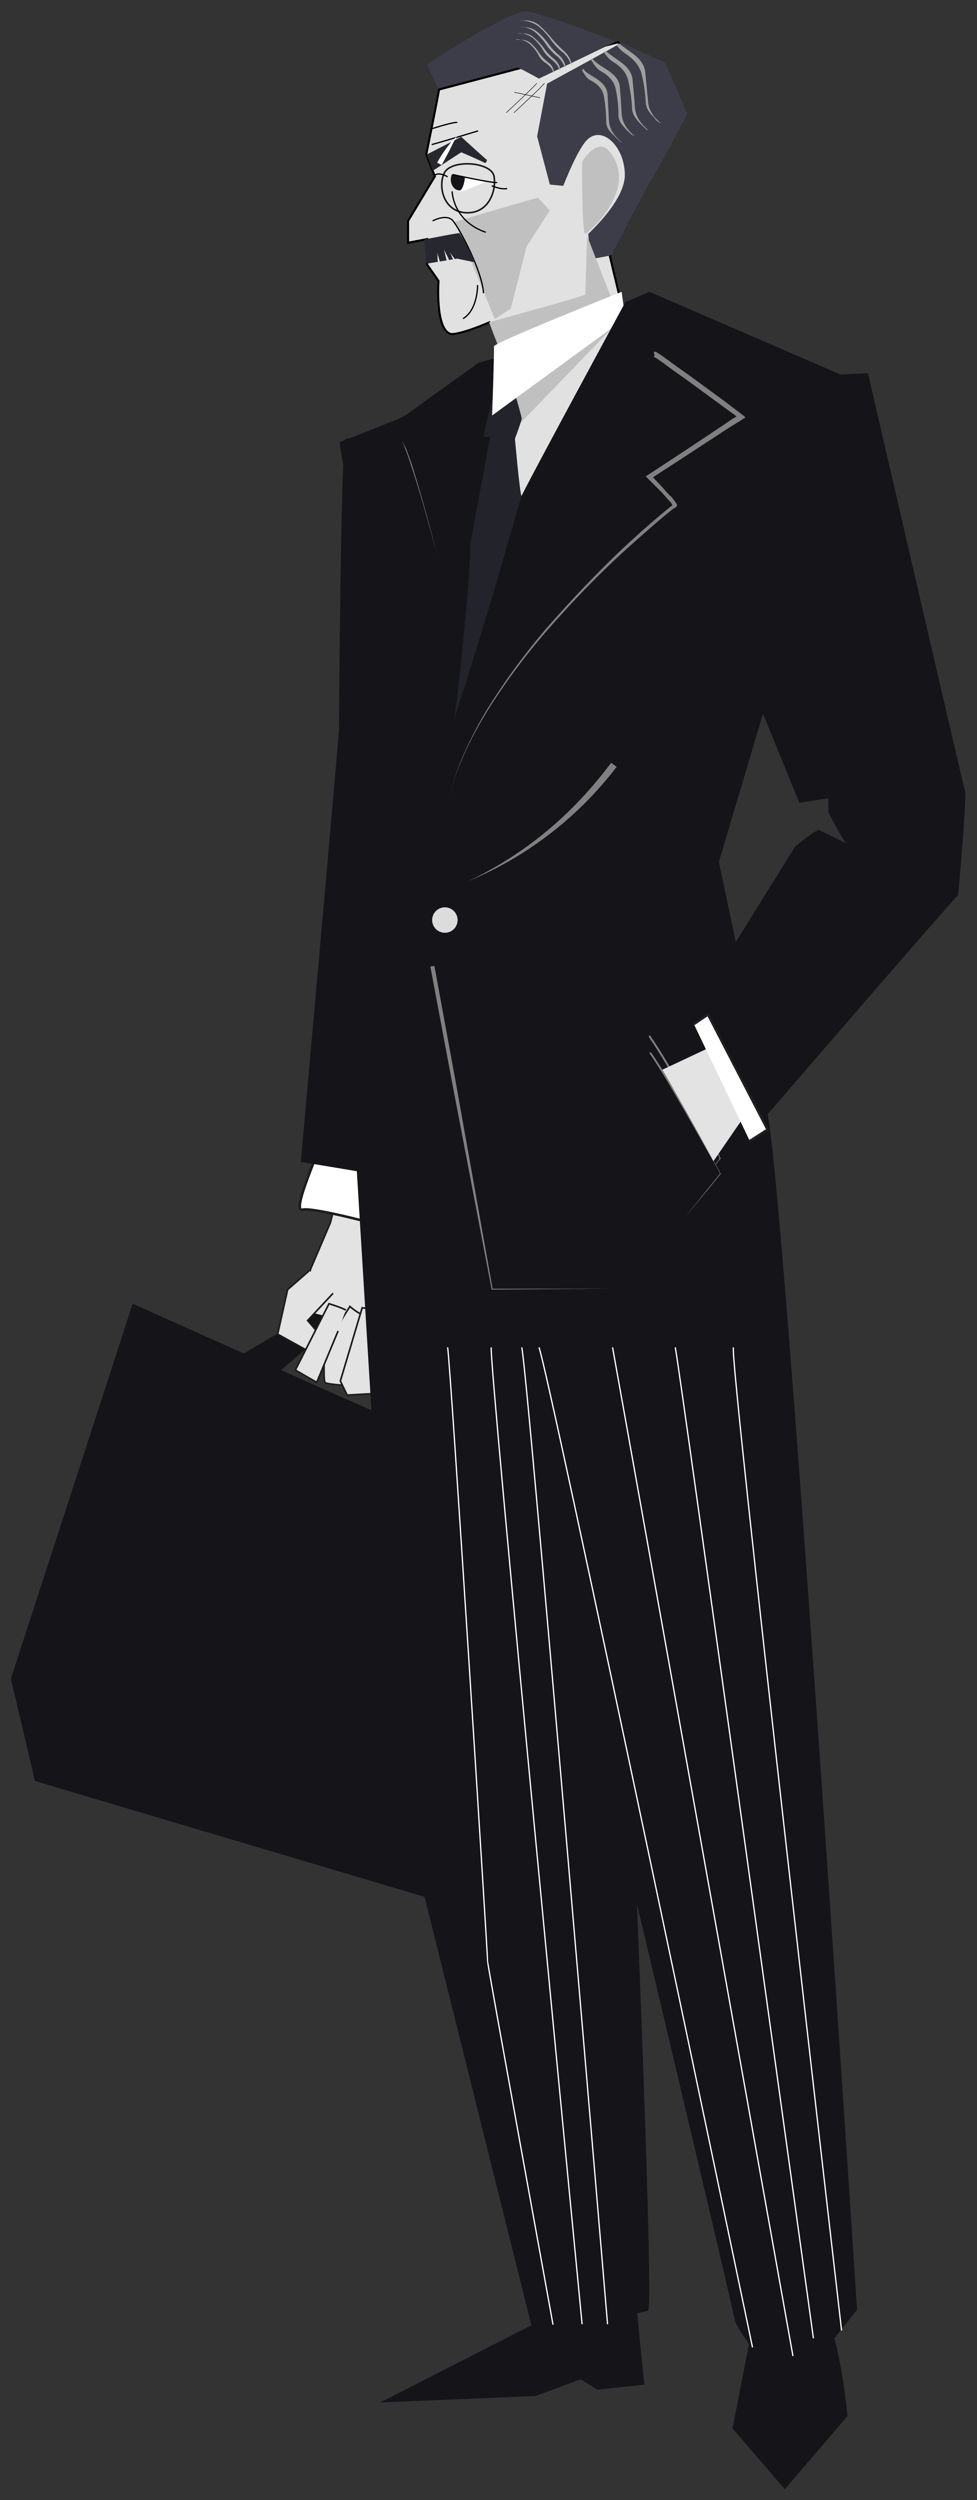 <?xml version="1.0" encoding="utf-8"?>
<!-- Generator: Adobe Illustrator 25.4.1, SVG Export Plug-In . SVG Version: 6.00 Build 0)  -->
<!DOCTYPE svg PUBLIC "-//W3C//DTD SVG 1.1//EN" "http://www.w3.org/Graphics/SVG/1.1/DTD/svg11.dtd">
<svg version="1.1"
	 id="Warstwa_2_00000035524926942534329790000000827641660748893341_" xmlns:x="http://ns.adobe.com/Extensibility/1.0/" xmlns:i="http://ns.adobe.com/AdobeIllustrator/10.0/" xmlns:graph="http://ns.adobe.com/Graphs/1.0/"
	 xmlns="http://www.w3.org/2000/svg" xmlns:xlink="http://www.w3.org/1999/xlink" x="0px" y="0px" viewBox="0 0 215 550"
	 style="enable-background:new 0 0 215 550;" xml:space="preserve">
<rect x="0" y="0" width="215" height="550" fill="#333333" stroke="none"/>
<style type="text/css">
	.st0{fill:#E3E3E3;stroke:#1D1D1B;stroke-width:0.365;stroke-miterlimit:10;}
	.st1{fill:#141419;}
	.st2{fill:#FFFFFF;stroke:#1C1C1B;stroke-width:0.55;stroke-miterlimit:10;}
	.st3{fill:#E1E1E1;stroke:#1C1C1B;stroke-width:0.369;stroke-miterlimit:10;}
	.st4{fill:#E1E1E1;stroke:#000000;stroke-width:0.451;stroke-miterlimit:10;}
	.st5{fill:#C0C0C0;}
	.st6{fill:none;stroke:#000000;stroke-width:0.279;stroke-miterlimit:10;}
	.st7{fill:#272730;}
	.st8{fill:none;stroke:#1C1C1B;stroke-width:0.356;stroke-miterlimit:10;}
	.st9{fill:#3D3D4A;}
	.st10{fill:#E1E1E1;}
	.st11{fill:#FFFFFF;}
	.st12{fill:none;stroke:#000000;stroke-width:0.108;stroke-miterlimit:10;}
	.st13{fill:#AAAAAA;}
	.st14{clip-path:url(#SVGID_00000047750067707782654840000005709712741224165564_);}
	.st15{fill:#9F9F9E;}
	.st16{fill:#23232B;}
	.st17{fill:#808080;}
	.st18{fill:#DCDCDC;}
	.st19{fill:none;stroke:#FFFFFF;stroke-width:0.279;stroke-miterlimit:10;}
	.st20{fill:#E3E3E3;}
	.st21{fill:#818080;}
	.st22{fill:#FFFFFF;stroke:#202020;stroke-width:0.523;stroke-miterlimit:10;}
</style>
<g>
	<path class="st0" d="M89.2,274.5c0,0.5,2.9,15.7,2.9,15.7l-4.7,10.4l-21-6.3l1.9-15l4.4-10.3c0,0,7.9-31.5,8.8-31
		c0.9,0.6,21.4,4.7,21.4,5.1C102.9,243.7,89.2,274.5,89.2,274.5z"/>
	<path class="st1" d="M122,327.7c-3.3-0.7-92.8-40.9-92.8-40.9L2.4,369.3l5.3,22.5l89.5,26.6"/>
	<polyline class="st1" points="96.6,320.3 92.2,294.8 68.8,288.8 44.6,303.1 49.5,312 67.1,296.9 82.9,300.1 87,331.5 103.5,337.6 	
		"/>
	<path class="st0" d="M68.1,279.5l-4.8,4.2l-2.2,9.8l6.7,3.7c0,0,4-0.9,4-1.4c0.1-0.5-4.1-5.3-4.1-5.3l5.6-6"/>
	<path class="st0" d="M80,289.3c-1.2-0.3-3-1.9-3-1.9s-6.4,10.1-5.9,9.9c0.5-0.1-0.1,6.6,0.5,6.9c0.5,0.3,4.5,0.6,4.5,0.6"/>
	<path class="st0" d="M76.1,288.2c-0.8-0.5-3.7-1.4-3.7-1.4l-7.4,14.6l4.7,2.7l4.7-11.3"/>
	<polygon class="st0" points="81.8,306.6 76.4,306.9 74.9,303.8 79.7,287.7 82.3,288 83.4,294.5 	"/>
	<path class="st2" d="M70.6,251.5c-0.2,1.4-6.6,15.3-4,14.6c2.6-0.6,20,4.2,20,4.2l3.1-15"/>
	<path class="st3" d="M87.9,290c0.5,0.1,0,14.6,0,14.6l-3.9,1.3c0,0-2.3-2-2.4-2.1c-0.2-0.1,2-16,2-16l3.4-1.4L87.9,290z"/>
	<path class="st1" d="M110.3,78.4l-5,1.4c0,0-15.9,11.5-16.6,11.9s-14,5.6-14,5.6l7.4,44l2.1,139.9l30.7,2.5"/>
	<path class="st4" d="M134.2,56.3c0,0,5.3,22.4,5.9,23.5c0.5,1.1-31.6,36.6-31.6,36.6s1.1-39.1,1.7-39.1s-2.5-6.4-2.5-6.4
		s-5.9,2.6-8.4,2.6c-3.6-0.8-2.8-11.7-2.8-11.7l-2.5-3.6l0-5.6l-4.2,0.8v-4.8l5.9-9.8l-1.9-4.8c0,0,2.8-13.7,2.8-14.3l39.4-10.4
		l14.8,15.9L134.2,56.3z"/>
	<path class="st5" d="M118.4,43.5c-0.4,0-18.3,5.3-18.3,5.3l8.8,21.4l3.5-2.3l3.5-13.7l5.1-7.9L118.4,43.5z"/>
	<path class="st6" d="M95.2,48.6c0,0,3.1-1.7,4.5,0c1.4,1.7,6.4,10.9,6.7,15.9"/>
	<path class="st7" d="M93.3,52.7c0,0,7.5-1.5,7.8-1.4c0.3,0.1,3.6,6.4,3.4,6.4c-0.1,0-3.9-0.8-3.9-0.8L93.9,58L93.3,52.7z"/>
	<path class="st6" d="M105.1,62.7c0,0,0.1,5.4-3.2,7.4"/>
	<path class="st7" d="M95.2,37.6l-1.3-3.6l7.6-3.9c0,0,5.9,5.4,5.7,5.1c-0.1-0.1-0.1,0.8-0.6,0.6c-1.1-0.6-5.1-2.3-5.1-2.3
		L95.2,37.6z"/>
	<path class="st8" d="M108.7,38.7C108,35.6,99.4,35,97.8,38c-1.5,3-0.2,8.6,4.8,8.8C107.6,47,109.3,41.9,108.7,38.7z"/>
	<path class="st9" d="M96.4,19.4c0,0-2.5-5-2.3-5.3c0.3-0.3,18.3-11.9,21.7-11.6s19.7,6.6,19.6,6.7c-0.1,0.1-16.8,8.1-16.8,8.1
		s-5-2.8-5-2.5S96.6,19.3,96.4,19.4z"/>
	<path class="st9" d="M136.7,9.4c-0.3,0.3-16.3,9-16.3,9L118.2,30l2.8,10.6l3.1,0.3c0,0,5,7.5,5,7.4c0-0.1,0.9,9.1,1.1,8.8
		c0.3-0.3,4.5-0.8,4.5-1.1s7.8-14.8,7.8-14.8s8.7-15.7,8.7-16.2l-4.8-11.2L136.7,9.4z"/>
	<path class="st10" d="M123.5,42.1c0,0,2.8-7.7,5.3-10.9c3.3-4.1,8.7,0.8,8.7,7.3s-10.3,15-10.3,15l-7.3,0.1"/>
	<path class="st6" d="M95,31.8c0.6-0.1,10.2-3,10.2-3"/>
	<path class="st6" d="M100.6,27c-0.2-0.4-5.5,1.3-5.5,1.3"/>
	<path class="st6" d="M99.5,42.1c0,0,0.1,6.5,7.4,9"/>
	<path class="st6" d="M98.5,38.9c0,0-1.7-1.1-2.8-0.4"/>
	<path class="st6" d="M108.2,40.9c0.3,0,1.7,0.8,3.4,0.6"/>
	<path class="st11" d="M107.3,39.8c-1.1,0.5-5.1,2.3-6,2.3c-1,0-1.9-1.1-1.9-2.4c0-0.4,0.1-0.7,0.2-1.1
		C101.5,38.9,105,39.5,107.3,39.8z"/>
	<path class="st1" d="M101.1,41.9c-1,0-1.9-1.1-1.9-2.4c0-0.4,0.1-0.7,0.2-1.1l2.9,0.5C102.4,38.9,102,41.9,101.1,41.9z"/>
	<path class="st6" d="M109.4,40.1c-0.2,0.4-9.8-1.7-9.8-1.7"/>
	<path class="st5" d="M128.8,64.8c0,0.3-21.2,6.1-21.2,6.1l2.5,6.4L109,98.8l27.4-28.4l-7.2-18.5L128.8,64.8z"/>
	<path class="st12" d="M119.8,18.3c0.1,0.2-6.7,6.5-6.7,6.5"/>
	<path class="st13" d="M113.4,8.8c1.2-0.2,2.3,0.1,3.2,0.9c0.8,0.7,1.5,1.6,2,2.6c0.4,0.7,1,1.3,1.7,1.7c0.6,0.5,1.3,1.1,1.4,1.9
		c0,0,0.1,0,0.1,0s0.1,0,0.1-0.1c-0.1-0.7-0.4-1.3-0.9-1.8c-0.8-0.6-1.5-1.2-2.1-2c-0.6-0.9-1.3-1.8-2.1-2.5
		c-0.6-0.5-1.4-0.8-2.2-0.7C114.2,8.6,113.8,8.6,113.4,8.8C113.4,8.7,113.4,8.7,113.4,8.8C113.4,8.8,113.4,8.8,113.4,8.8z"/>
	<path class="st13" d="M113.7,7.4c1.3-0.2,2.6,0.2,3.6,1c0.9,0.8,1.7,1.7,2.3,2.8c0.5,0.8,1.1,1.4,1.9,2c0.7,0.6,1.4,1.3,1.6,2.2
		c0,0,0.1,0,0.1,0s0.1-0.1,0.1-0.1c-0.1-0.8-0.5-1.5-1.1-2.1c-0.9-0.7-1.6-1.4-2.3-2.3c-0.7-1-1.5-1.9-2.5-2.7
		c-0.7-0.6-1.5-0.9-2.4-0.8C114.6,7.2,114.1,7.3,113.7,7.4C113.7,7.3,113.7,7.3,113.7,7.4C113.7,7.4,113.7,7.4,113.7,7.4z"/>
	<path class="st13" d="M113.9,6c1.4-0.2,2.8,0.2,3.9,1.1c1,0.9,1.9,1.9,2.6,3c0.6,0.8,1.3,1.6,2.1,2.2c0.8,0.6,1.4,1.5,1.8,2.5
		c0,0,0.1,0,0.1,0s0.1-0.1,0.1-0.1c-0.2-0.9-0.6-1.7-1.2-2.3c-0.9-0.8-1.8-1.6-2.5-2.6c-0.8-1.1-1.7-2.1-2.7-2.9
		c-0.8-0.6-1.7-0.9-2.7-0.9C114.9,5.9,114.4,5.9,113.9,6C113.9,6,113.9,6,113.9,6C113.9,6,113.9,6,113.9,6z"/>
	<path class="st13" d="M114.2,4.6c1.5-0.2,3.1,0.3,4.3,1.2c1.1,0.9,2.1,2,2.9,3.2c0.7,0.9,1.4,1.7,2.3,2.4c0.9,0.7,1.6,1.7,1.9,2.8
		c0,0,0.1,0,0.1,0c0.1,0,0.1-0.1,0.1-0.1c-0.2-1-0.7-1.9-1.4-2.6c-1-0.9-1.9-1.8-2.8-2.8c-0.9-1.2-1.9-2.2-3-3.2
		c-0.8-0.6-1.8-1-2.9-1C115.2,4.5,114.7,4.5,114.2,4.6C114.2,4.6,114.2,4.6,114.2,4.6C114.2,4.6,114.2,4.6,114.2,4.6z"/>
	<g>
		<defs>
			<path id="SVGID_1_" d="M136.5,9.4c-0.3,0.3-14.6,8.1-14.6,8.1l-2,10.5l2.5,9.6l2.8,0.3c0,0,4.5,6.7,4.5,6.6s0.8,8.2,1,7.9
				c0.3-0.3,4-0.8,4-1s7-13.3,7-13.3s7.8-14.1,7.8-14.6l-4.3-10.1L136.5,9.4z"/>
		</defs>
		<clipPath id="SVGID_00000033347776942230911520000007575427781312532655_">
			<use xlink:href="#SVGID_1_"  style="overflow:visible;"/>
		</clipPath>
		<g style="clip-path:url(#SVGID_00000033347776942230911520000007575427781312532655_);">
			<path class="st15" d="M145.5,27.2c-1.6-1.4-2.8-2.9-2.9-5c-0.2-2.1-0.4-4.1-0.6-6.3c-0.2-1.9-1.5-3.2-3-4.3s-3.1-2.1-4.3-3.6
				c0,0-0.1,0-0.2,0.1c-0.1,0.1-0.1,0.2-0.1,0.2c1,1.3,1.8,2.5,3.1,3.4c1.8,1.2,3.2,2.6,3.7,4.6c0.5,2,0.8,4.1,0.9,6.2
				c0.1,1.5,0.9,2.4,1.9,3.4C144.3,26.5,144.9,26.9,145.5,27.2C145.5,27.3,145.5,27.3,145.5,27.2C145.5,27.3,145.5,27.2,145.5,27.2z
				"/>
			<path class="st15" d="M142.6,28.6c-1.6-1.4-2.7-2.9-2.9-5c-0.1-2-0.3-3.9-0.5-6.1c-0.2-1.8-1.4-3-2.8-4c-1.4-1-2.8-1.8-3.9-3.2
				c0,0-0.1,0-0.2,0.1s-0.1,0.2-0.1,0.2c0.9,1.1,1.5,2.3,2.7,3c1.7,1,3,2.4,3.4,4.3c0.4,2,0.7,3.9,0.8,5.9c0,1.4,0.9,2.4,1.8,3.4
				c0.5,0.5,1,1,1.5,1.4C142.5,28.6,142.5,28.6,142.6,28.6C142.6,28.6,142.6,28.6,142.6,28.6z"/>
			<path class="st15" d="M139.7,30c-1.6-1.4-2.7-2.8-2.9-4.9c-0.1-2-0.2-3.8-0.4-5.9c-0.1-1.7-1.3-2.8-2.6-3.7s-2.6-1.5-3.5-2.7
				c0,0-0.1,0-0.2,0.1c-0.1,0.1-0.1,0.2-0.1,0.2c0.7,1,1.2,2,2.3,2.6c1.6,0.9,2.8,2.1,3.2,3.9c0.4,1.9,0.6,3.8,0.6,5.7
				c0,1.4,0.9,2.3,1.8,3.3C138.5,29.2,139,29.7,139.7,30C139.6,30,139.6,30,139.7,30C139.7,30,139.7,30,139.7,30z"/>
			<path class="st15" d="M136.8,31.3c-1.6-1.4-2.7-2.8-2.8-4.8c-0.1-1.9-0.2-3.7-0.3-5.7c-0.1-1.6-1.2-2.6-2.3-3.4
				c-1.2-0.8-2.4-1.3-3-2.2c0,0-0.1,0-0.2,0.1c-0.1,0.1-0.1,0.2-0.1,0.2c0.5,0.8,0.9,1.7,1.9,2.2c1.4,0.7,2.6,1.8,2.9,3.5
				c0.3,1.8,0.5,3.7,0.5,5.5c0,1.4,0.8,2.3,1.8,3.2c0.4,0.5,1,1,1.5,1.4C136.7,31.4,136.7,31.4,136.8,31.3
				C136.8,31.4,136.8,31.3,136.8,31.3z"/>
		</g>
	</g>
	<path class="st5" d="M128.1,35.6c0,0,3.3-5.6,6-2.3c6.7,8.1-4.6,18-5.3,18.1C128,51.5,128.1,35.6,128.1,35.6z"/>
	<path class="st12" d="M118.1,18.3c0.1,0.2-6.7,6.5-6.7,6.5"/>
	<line class="st12" x1="118.8" y1="21.5" x2="113.2" y2="20.3"/>
	<path class="st16" d="M112.1,82.5c-1,0-2.7-0.5-2.5-0.1c0.2,0.4-3.5,13.3-3.1,13.7c0.1,0.1,1.5-0.1,2.1,0c1.7,0.5,4.5,1,4.5,1
		s1.7-4.5,1.7-5C114.8,91.4,112.1,82.5,112.1,82.5z"/>
	<path class="st16" d="M103.4,120.1c0.6,2.1-3.3,41.4-4,40.2c0,0,15.8-50.8,15.4-51.1c-0.4-0.3-1.5-12.9-1.5-12.9l-5.2-1.4
		L103.4,120.1z"/>
	<path class="st11" d="M136.8,64.2c0,0-28.2,11.2-28.1,12c0.1,0.8-0.4,15.2-0.4,15.2L137.6,70L136.8,64.2z"/>
	<path class="st1" d="M130.5,172.1c-1.4,2,14.6,335.1,12.1,336.2c-2.5,1.1-25.7,3.1-25.7,3.1L86.6,389.9L76.3,221.3L130.5,172.1z"/>
	<path class="st1" d="M139.8,504.2c0.2,3.3,2,20.4,2,20.4l-10.4,1.1l-3.6-2.3l-10,3.7l-34.1,1.4l33.3-17l3.4-4.8"/>
	<path class="st1" d="M167.9,157l8,19.6l6.4-1v3.1c0,0,3.1,6.1,3.9,6.7c0.8,0.6-5.3-2.5-5.9-2.8c-0.5-0.3-5.3,3.6-5.3,3.6
		s-32.7,52.5-33,53.4s11.6,23.3,11.6,23.3s56.9-66.1,57.1-65.8c0.3,0.3,2-22.1,1.7-22.9c-0.3-0.8-21.4-92.1-21.4-92.1l-6,0.3
		l-42.1-18.2l-5.3,2.3c0,0-22.5,41.5-22.9,42.8c-0.4,1.3-11,38.4-11.5,39.1s-10.1,31.9-10.1,31.9s13.8,106.9,14.1,106.4
		c0.3-0.6,57.4-14.4,57.4-15.2c0-0.8,1.4-43.9,1.4-44.4s-7.8-37.5-7.8-37.5L167.9,157z"/>
	<path class="st17" d="M144,77.8c0,0.1,0,0.3,0,0.4c0,0.1,0,0.1-0.1,0.2h0l-0.1,0l0,0l0.1,0.1l0.2,0.1l0.5,0.3l1,0.7l1.9,1.4
		l3.8,2.7l7.5,5.5l3.3,2.4c0,0,0,0,0,0l-1,0.6l-1.9,1.3l-7.8,5.2l-9.3,6.1l1.5,1.5l1,1c0.7,0.7,1.4,1.4,2,2.1c0.3,0.4,0.6,0.7,1,1.1
		l0.2,0.3l0.1,0.2c0,0,0,0.1,0.1,0.1c0,0,0,0-0.1,0.1l0,0l-0.1,0.1l-0.3,0.2l-0.6,0.5l-1.1,0.9c-3,2.5-5.9,5.1-8.8,7.8
		c-5.7,5.4-11.1,11.1-16.3,17c-5.1,5.9-9.8,12.3-13.9,19c-2,3.4-3.8,6.9-5.3,10.5c-1.5,3.6-2.6,7.4-3.2,11.3
		c0.6-3.9,1.7-7.7,3.3-11.3c1.5-3.6,3.4-7.1,5.4-10.4c4.1-6.6,8.8-12.9,14-18.8c5.2-5.9,10.6-11.5,16.4-16.8
		c2.9-2.6,5.8-5.2,8.8-7.7l1.1-0.9l0.6-0.5l0.3-0.2c0,0,0.1-0.1,0.2-0.1c0.1,0,0.2-0.1,0.3-0.2c0.1-0.1,0.1-0.1,0.2-0.2
		c0-0.1,0.1-0.2,0.1-0.2c0-0.2-0.1-0.4-0.2-0.5c-0.2-0.3-0.3-0.5-0.5-0.7c-0.3-0.4-0.6-0.8-1-1.1c-0.7-0.7-1.3-1.5-2-2.2l-1.6-1.7
		l8.3-5.4l7.8-5.1l1.9-1.2l1-0.6l0.9-0.6l0.5-0.3c0,0,0.1,0,0,0l-0.1,0l-0.1-0.1l-0.2-0.2l-4.2-3.2l-7.5-5.5l-3.8-2.7l-1.9-1.4
		l-1-0.7l-0.5-0.3c-0.1-0.1-0.2-0.1-0.3-0.2l-0.2-0.1h0c0,0-0.1,0-0.1,0c-0.1,0-0.2,0-0.3-0.1V77.8z"/>
	<path class="st1" d="M168.5,243.7c3.1,2,20.1,264.4,20.1,264.4s-16,20.7-16.7,18.5s-10.2-14.8-10.2-16.2
		c0-1.4-54.5-230.3-54.5-230.3"/>
	<path class="st1" d="M181.9,511.2c2.8,2,4.6,20.3,4.6,20.3l-13.8,16.1l-11.5-13.4l5.1-26"/>
	<polygon class="st17" points="94.7,212.6 99.5,238.2 108.2,283.7 135,283.5 108.4,283.5 100.3,238.1 95.6,212.5 	"/>
	<circle class="st18" cx="97.9" cy="202.4" r="2.8"/>
	<path class="st17" d="M134.5,167.8c-2.2,2.9-4.5,5.7-7,8.3c-7,7.4-15.4,13.5-24.6,17.8c9.5-3.9,18.2-9.7,25.5-16.9
		c2.6-2.6,5.1-5.4,7.3-8.3L134.5,167.8z"/>
	<line class="st19" x1="174.5" y1="518.3" x2="134.8" y2="296.4"/>
	<path class="st1" d="M86.6,259l-20.4-3.4c0,0,8.4-93.6,8.4-95.3s0.4-61.5,1.4-63.7l8.2-1.8"/>
	<path class="st17" d="M88.5,97.3c0.1,0.1,0.2,0.2,0.2,0.3c0.1,0.1,0.1,0.2,0.2,0.4c0.1,0.3,0.2,0.5,0.3,0.8
		c0.2,0.5,0.4,1.1,0.6,1.6c0.4,1.1,0.7,2.2,1.1,3.3c2,6.2,3.7,12.4,5.4,18.7c-1.6-6.3-3.3-12.5-5.2-18.7c-0.3-1.1-0.7-2.2-1.1-3.3
		c-0.2-0.5-0.4-1.1-0.6-1.6c-0.1-0.3-0.2-0.5-0.4-0.8c-0.1-0.1-0.1-0.3-0.2-0.4c-0.1-0.1-0.2-0.3-0.3-0.4L88.5,97.3z"/>
	<path class="st17" d="M142.8,228.2L142.8,228.2C142.8,228.2,142.8,228.3,142.8,228.2L142.8,228.2L142.8,228.2L142.8,228.2
		L142.8,228.2l0.1,0.1c0.1,0.1,0.1,0.2,0.2,0.3c0.1,0.2,0.3,0.4,0.4,0.6c0.3,0.4,0.5,0.8,0.8,1.2c0.5,0.8,1,1.6,1.5,2.4
		c1,1.6,1.9,3.3,2.9,4.9c2.7,4.6,5.3,9.2,7.9,13.9l1,1.7l0.5,0.9l0.2,0.5l0,0.1c0,0,0,0,0,0.1l-0.1,0.2l-2.5,3.1l-5.1,6.2l5.1-6.1
		l2.6-3.1l0.2-0.2l0.1-0.1c0,0,0,0,0-0.1l-0.1-0.1l-0.2-0.5l-0.5-0.9l-1-1.8c-2.6-4.7-5.1-9.3-7.8-14c-0.9-1.7-1.9-3.3-2.9-5
		c-0.5-0.8-1-1.6-1.5-2.4c-0.3-0.4-0.5-0.8-0.8-1.2c-0.1-0.2-0.3-0.4-0.4-0.6c-0.1-0.1-0.2-0.2-0.2-0.3c0-0.1-0.1-0.1-0.1-0.1
		c0,0-0.1-0.1-0.1-0.1c0,0-0.1,0-0.1,0h-0.1L142.8,228.2z"/>
	<path class="st19" d="M148.6,296.4c0.6,2,30.4,218,30.4,218"/>
	<path class="st19" d="M161.4,296.4c-1,1.8,23.8,216.3,23.8,216.3"/>
	<path class="st19" d="M118.6,296.4c1.7,3.4,47,220,47,220"/>
	<path class="st19" d="M98.5,296.4c0.6,2.8,8.9,134.9,8.8,135.1c-0.1,0.2,14.4,79.9,14.4,79.9"/>
	<path class="st19" d="M108.1,296.4c-0.6,2.3,20,214.9,20,214.9"/>
	<path class="st19" d="M114.8,296.4c1,1.8,18.9,214.9,18.9,214.9"/>
	<path class="st11" d="M96.2,35.8l1,0.5c0.8-1.5,1.6-2.9,2.3-4.4c0.3-0.7,0.7-1.3,1.1-2c-0.4,0.4-0.8,0.8-1.2,1.2
		C98.2,32.6,97.1,34.1,96.2,35.8z"/>
	<path class="st10" d="M96.6,58.7l0.5-0.1c-0.2-0.7-0.4-1.4-0.6-2.1l-0.3-1l0.1,0.7C96.2,57.1,96.4,57.9,96.6,58.7z"/>
	<path class="st10" d="M98.6,58.3l0.5-0.2c-0.2-0.8-0.5-1.5-0.9-2.2l-0.5-1l0.2,0.8C98.1,56.6,98.3,57.4,98.6,58.3z"/>
	<path class="st10" d="M100.3,58.1l0.4-0.2c-0.4-0.6-0.7-1.1-1.2-1.7L99,55.5l0.3,0.6C99.5,56.8,99.9,57.5,100.3,58.1z"/>
	<polyline class="st20" points="157.3,229.9 145.6,235.4 156,256.9 164.8,244.1 	"/>
	<path class="st1" d="M142.8,231.5c0.6-0.8,15.6,26.5,15.6,26.5l-7.8,9.5"/>
	<path class="st21" d="M142.9,231.7L142.9,231.7L142.9,231.7C142.8,231.6,142.8,231.7,142.9,231.7L142.9,231.7L142.9,231.7
		L142.9,231.7L142.9,231.7c0,0,0.1,0.1,0.1,0.1c0.1,0.1,0.1,0.2,0.2,0.3c0.1,0.2,0.3,0.4,0.4,0.6c0.3,0.4,0.5,0.8,0.8,1.2
		c0.5,0.8,1,1.6,1.5,2.4c1,1.6,1.9,3.2,2.9,4.9c2.7,4.6,5.3,9.2,7.9,13.8l1,1.7l0.5,0.9l0.2,0.5l0,0.1c0,0,0,0,0,0.1l-0.2,0.2
		l-2.5,3.1l-5,6.2l5.1-6.1l2.5-3.1l0.2-0.2l0.1-0.1c0,0,0,0,0-0.1l-0.1-0.1l-0.2-0.5l-0.5-0.9l-1-1.7c-2.5-4.6-5.1-9.3-7.7-13.9
		c-0.9-1.6-1.9-3.3-2.8-4.9c-0.5-0.8-1-1.6-1.5-2.4c-0.3-0.4-0.5-0.8-0.8-1.2c-0.1-0.2-0.3-0.4-0.4-0.6c-0.1-0.1-0.2-0.2-0.2-0.3
		c0-0.1-0.1-0.1-0.1-0.1c0,0-0.1-0.1-0.1-0.1c0,0-0.1,0-0.1,0c0,0-0.1,0-0.1,0L142.9,231.7z"/>
	<polyline class="st22" points="152.7,225.3 155.8,223.2 168.9,248.5 165,251 	"/>
</g>
</svg>
